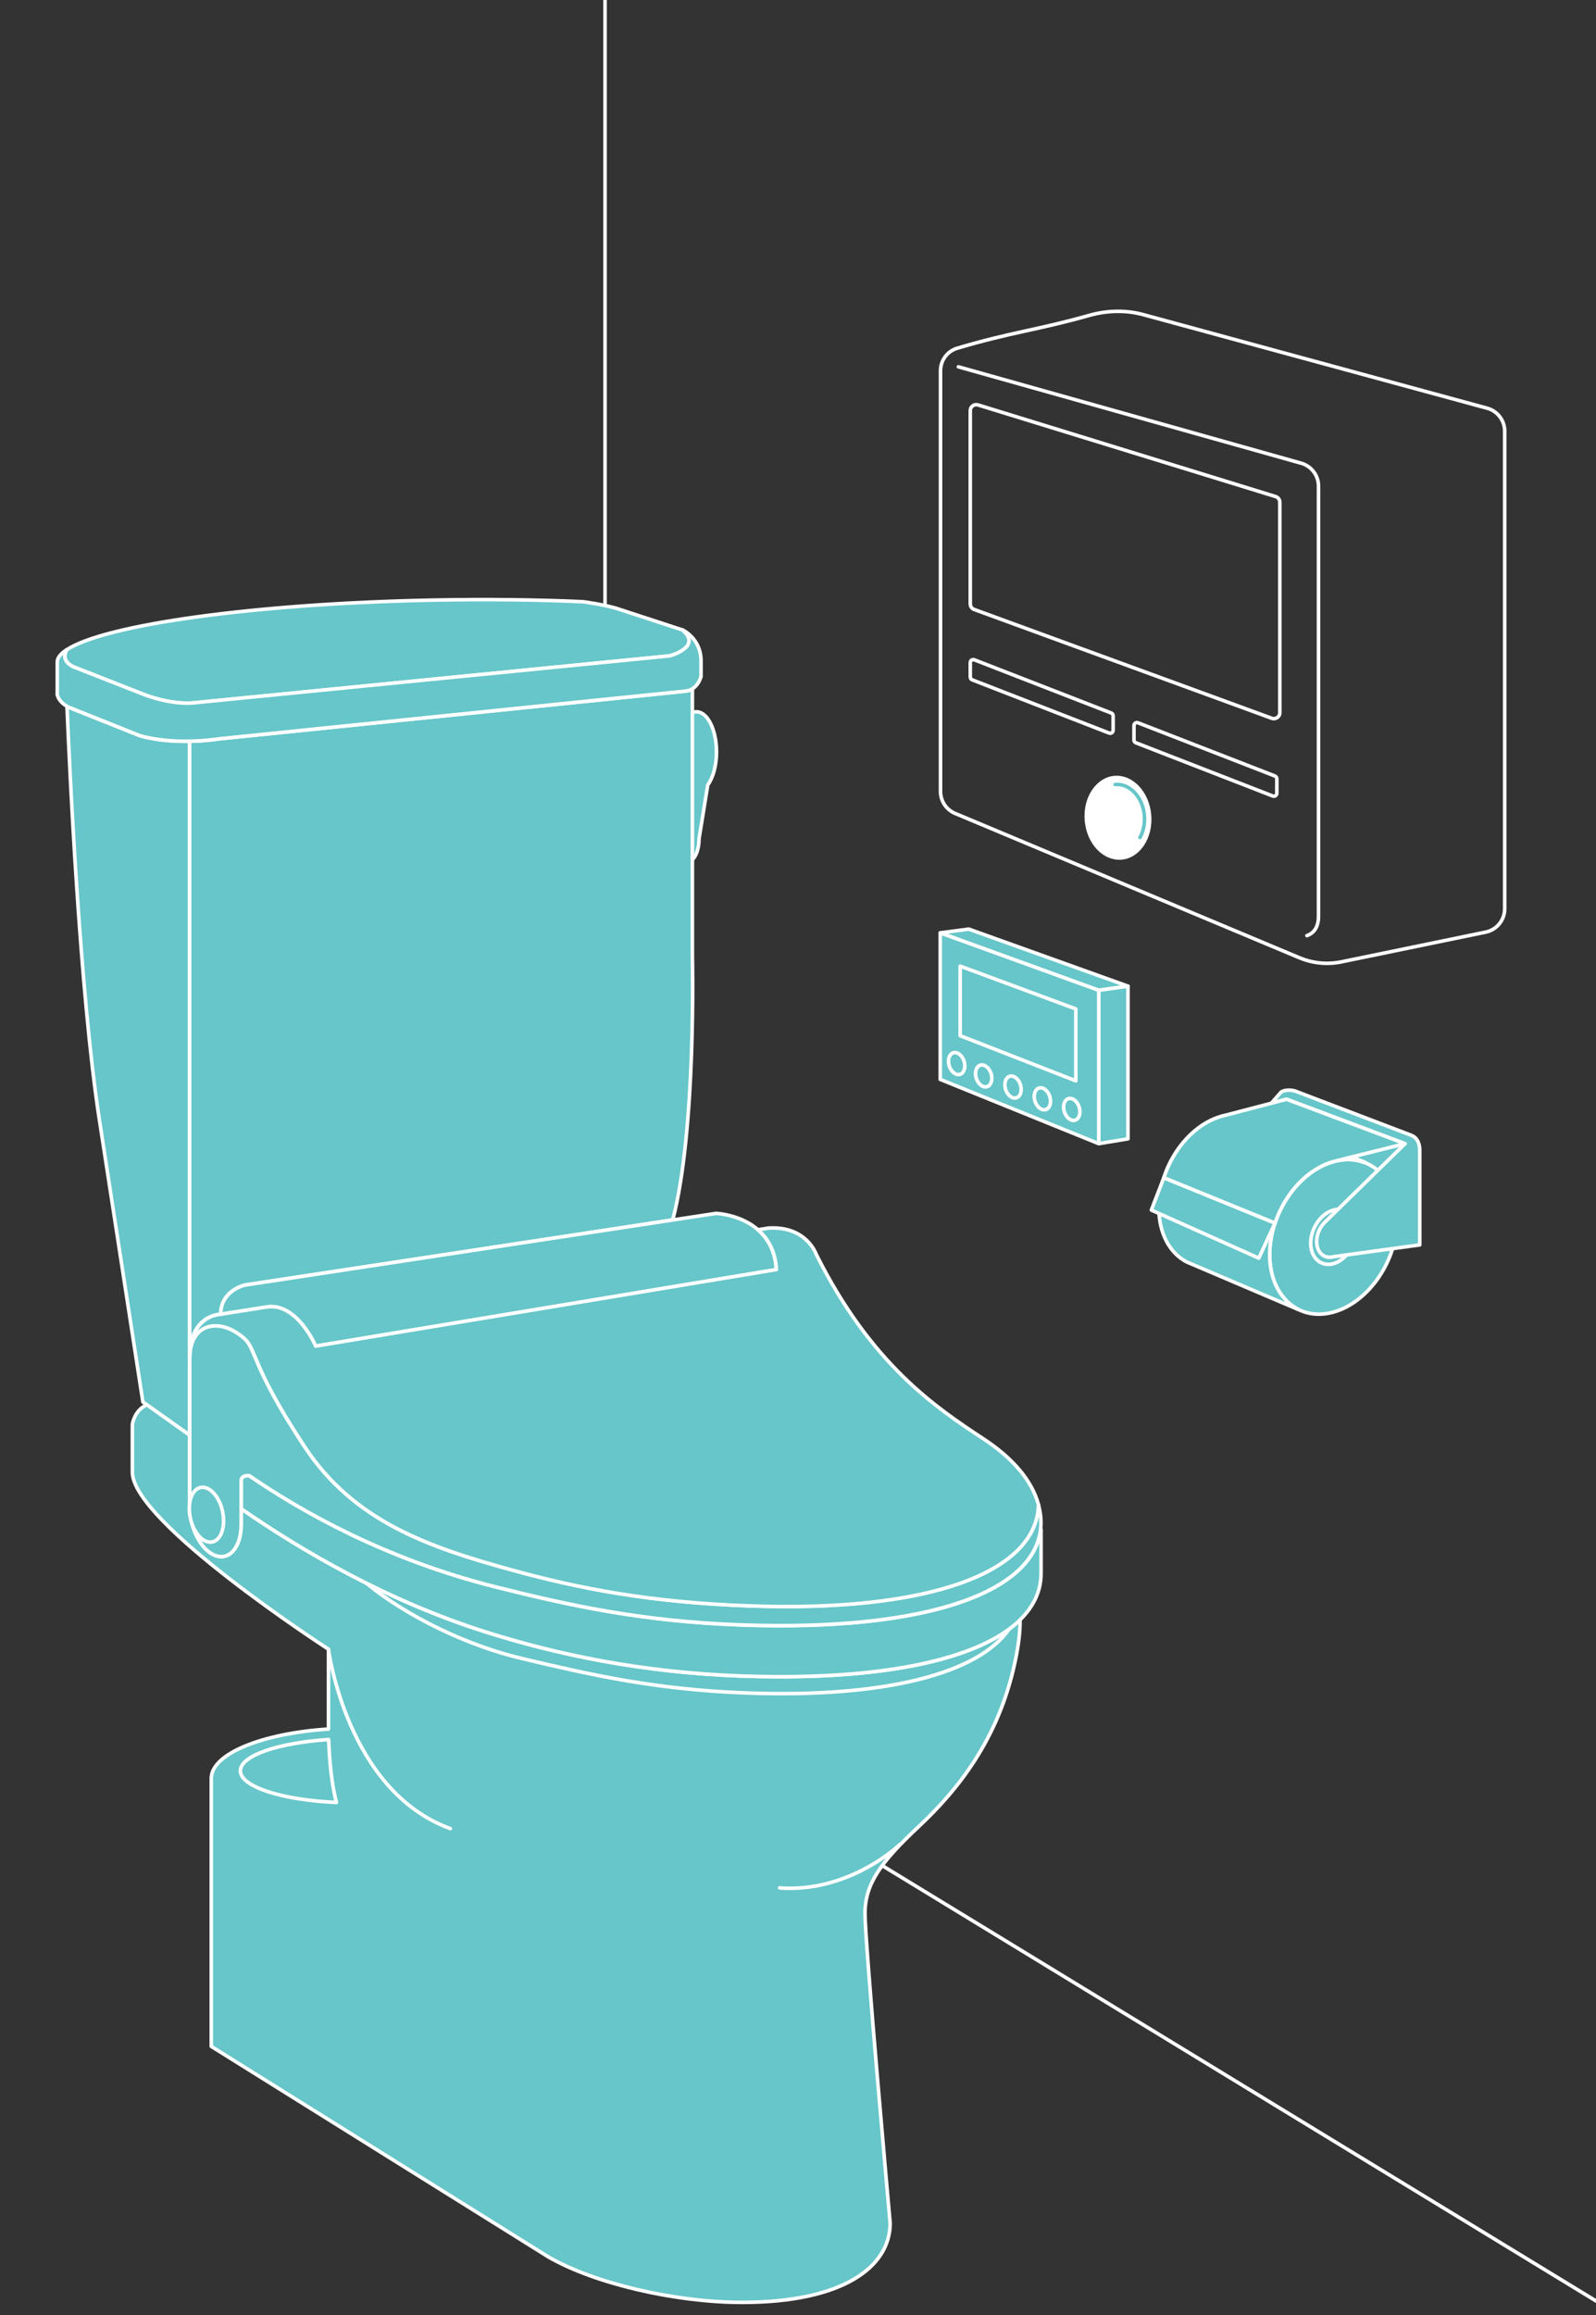 <?xml version="1.0" encoding="UTF-8"?> <svg xmlns="http://www.w3.org/2000/svg" width="467" height="677" viewBox="0 0 467 677" fill="none"><rect x="0" y="0" width="467" height="677" fill="#333333" stroke="none"/><g clip-path="url(#clip0_987_4443)"><path d="M467.04 672.881L177.035 496.105V-179.717" stroke="white" stroke-width="1.045" stroke-linecap="round" stroke-linejoin="round"></path></g><path d="M197.94 219.881C197.94 213.398 200.573 208.151 203.797 208.151C207.02 208.151 209.653 213.398 209.653 219.881C209.653 223.911 208.632 227.456 207.092 229.552L204.531 245.347C204.531 249.001 203.062 251.956 201.235 251.956C199.408 251.956 197.922 249.001 197.922 245.347L200.483 229.552C198.943 227.439 197.922 223.893 197.922 219.881H197.94Z" fill="#66C6C9" stroke="white" stroke-width="1.045" stroke-linecap="round" stroke-linejoin="round"></path><path d="M20.033 206.791L40.809 215.101C45.77 216.533 51.161 216.838 55.496 216.766V419.707L41.812 409.983C41.812 409.983 35.705 370.297 29.096 327.567C23.364 290.532 20.302 223.715 19.603 206.558C19.872 206.701 20.033 206.791 20.033 206.791Z" fill="#66C6C9" stroke="white" stroke-width="1.045" stroke-linecap="round" stroke-linejoin="round"></path><path d="M64.129 216.067L200.59 202.116C201.396 202.044 202.041 201.776 202.596 201.436V279.75C202.596 279.75 203.796 330.271 196.847 356.74L71.652 375.776C71.652 375.776 64.541 377.352 64.595 384.319C64.595 384.319 55.496 384.319 55.496 396.909V216.765C60.493 216.676 64.111 216.067 64.111 216.067H64.129Z" fill="#66C6C9" stroke="white" stroke-width="1.045" stroke-linecap="round" stroke-linejoin="round"></path><path d="M196.041 191.802C196.041 191.802 133.443 197.98 56.589 205.556C56.589 205.556 50.392 206.361 41.526 202.869L22.218 195.294C22.218 195.294 17.347 193.825 19.55 189.993C30.708 182.668 74.41 176.508 126.673 175.487C142.273 175.182 157.121 175.362 170.554 175.953C170.554 175.953 176.178 176.687 180.226 177.851L199.695 184.208C205.659 189.205 196.041 191.802 196.041 191.802Z" fill="#66C6C9" stroke="white" stroke-width="1.045" stroke-linecap="round" stroke-linejoin="round"></path><path d="M16.756 202.921V193.591C16.756 192.355 17.741 191.155 19.532 189.973C17.329 193.824 22.2 195.274 22.2 195.274L41.508 202.85C50.374 206.342 56.571 205.536 56.571 205.536C133.426 197.961 196.023 191.782 196.023 191.782C196.023 191.782 205.641 189.185 199.677 184.189C199.677 184.189 205.122 186.642 205.122 193.251V197.835C205.122 197.835 204.173 201.775 200.573 202.098L64.111 216.048C64.111 216.048 51.466 218.18 40.792 215.081L20.015 206.772C20.015 206.772 17.096 205.447 16.72 202.904L16.756 202.921Z" fill="#66C6C9" stroke="white" stroke-width="1.045" stroke-linecap="round" stroke-linejoin="round"></path><path d="M42.942 410.77L55.515 419.706V440.445C55.515 446.91 58.882 453.375 63.038 454.879C67.193 456.383 70.56 452.336 70.56 445.871V441.197C88.435 453.554 113.313 468.096 141.809 477.14C162.603 483.73 187.463 489.085 217.051 490.123C258.031 491.574 286.58 485.288 298.455 473.701C298.527 476.692 298.151 480.793 296.897 486.47C292.007 508.856 280.114 523.559 268.902 534.053C257.708 544.548 253.105 550.852 253.105 559.591C253.105 568.33 260.467 650.191 260.467 650.191C260.377 663.032 246.514 673.275 217.141 673.275C197.529 673.275 173.886 667.741 160.471 659.987L61.82 598.417V520.067C61.82 512.867 76.596 506.886 96.118 505.614V482.279C96.118 482.279 38.733 445.208 38.733 430.505V416.519C38.733 416.519 39.27 412.418 42.96 410.806L42.942 410.77Z" fill="#66C6C9" stroke="white" stroke-width="1.045" stroke-linecap="round" stroke-linejoin="round"></path><path d="M96.1 482.261C96.1 482.261 101.42 523.702 131.778 534.734L96.1 482.261Z" fill="#66C6C9"></path><path d="M96.1 482.261C96.1 482.261 101.42 523.702 131.778 534.734" stroke="white" stroke-width="1.045" stroke-linecap="round" stroke-linejoin="round"></path><path d="M70.344 517.828C70.344 513.368 81.377 509.661 96.171 508.676C96.315 512.992 96.816 520.98 98.446 527.086C82.523 526.37 70.326 522.502 70.326 517.81L70.344 517.828Z" fill="#66C6C9" stroke="white" stroke-width="1.045" stroke-linecap="round" stroke-linejoin="round"></path><path d="M263.26 539.408C257.69 544.53 244.347 553.287 228.137 552.07L263.26 539.408Z" fill="#66C6C9"></path><path d="M263.26 539.408C257.69 544.53 244.347 553.287 228.137 552.07" stroke="white" stroke-width="1.045" stroke-linecap="round" stroke-linejoin="round"></path><path d="M141.808 477.123C162.603 483.713 187.463 489.068 217.051 490.107C254.753 491.432 281.959 486.238 295.302 476.353C286.347 489.355 259.033 496.572 218.34 495.067C191.242 494.065 171.916 489.534 152.429 484.913C136.99 481.242 119.492 473.004 107.115 462.921C117.826 468.276 129.468 473.219 141.808 477.123Z" fill="#66C6C9" stroke="white" stroke-width="1.045" stroke-linecap="round" stroke-linejoin="round"></path><path d="M70.559 433.102C70.559 431.168 72.995 431.562 72.995 431.562C88.255 442.057 112.989 456.043 145.085 464.067C166.238 469.35 187.48 474.149 217.068 475.188C270.048 477.05 302.287 466.019 304.49 447.25H304.615V460.091C304.615 480.131 271.982 492.04 217.068 490.106C187.48 489.067 162.602 483.712 141.826 477.122C113.33 468.096 88.452 453.554 70.577 441.179V433.085L70.559 433.102Z" fill="#66C6C9" stroke="white" stroke-width="1.045" stroke-linecap="round" stroke-linejoin="round"></path><path d="M70.559 433.102V445.871C70.559 452.336 67.192 456.383 63.036 454.879C58.881 453.375 55.514 446.927 55.514 440.444V441.143V396.891C55.514 387.095 64.075 384.892 71.365 391.285C75.09 394.545 73.371 399.165 89.096 423.001C103.55 444.922 125.473 452.39 149.473 458.998C169.855 464.621 190.506 468.525 219.128 469.564C271.928 471.48 303.415 459.732 303.827 439.943C304.293 441.644 304.597 443.381 304.597 445.154C304.597 465.194 271.964 477.104 217.05 475.169C187.462 474.131 166.22 469.331 145.067 464.048C112.971 456.025 88.237 442.02 72.977 431.544C72.977 431.544 70.541 431.168 70.541 433.084L70.559 433.102Z" fill="#66C6C9" stroke="white" stroke-width="1.045" stroke-linecap="round" stroke-linejoin="round"></path><path d="M55.389 441.142C55.389 445.458 57.646 449.774 60.404 450.759C63.18 451.762 65.419 449.058 65.419 444.742C65.419 440.426 63.163 436.11 60.404 435.125C57.628 434.122 55.389 436.826 55.389 441.142Z" fill="#66C6C9" stroke="white" stroke-width="1.045" stroke-linecap="round" stroke-linejoin="round"></path><path d="M78.01 382.206C86.876 380.809 92.356 393.65 92.356 393.65L227.17 371.264C226.239 355.397 209.51 354.824 209.51 354.824L71.652 375.795C71.652 375.795 64.541 377.371 64.595 384.337L78.01 382.224V382.206Z" fill="#66C6C9" stroke="white" stroke-width="1.045" stroke-linecap="round" stroke-linejoin="round"></path><path d="M64.613 384.302L78.028 382.189C86.894 380.792 92.374 393.633 92.374 393.633L227.188 371.247C226.866 365.695 224.591 362.042 221.779 359.606L224.86 359.123C236.054 358.424 238.848 366.824 238.848 366.824C254.95 399.005 273.827 411.595 287.78 420.764C296.323 426.37 301.947 432.924 303.864 439.98C303.452 459.77 271.947 471.518 219.164 469.601C190.525 468.563 169.892 464.659 149.51 459.035C125.509 452.409 103.587 444.959 89.133 423.039C73.407 399.202 75.144 394.582 71.401 391.323C64.094 384.929 55.55 387.132 55.55 396.928C55.55 384.338 64.649 384.338 64.649 384.338L64.613 384.302Z" fill="#66C6C9" stroke="white" stroke-width="1.045" stroke-linecap="round" stroke-linejoin="round"></path><path d="M376.447 321.448L411.123 334.444V362.308L380.907 350.223L376.447 321.448Z" fill="#66C6C9" stroke="white" stroke-width="1.045" stroke-linecap="round" stroke-linejoin="round"></path><path d="M371.512 366.859C371.512 379.023 379.864 386.556 390.183 383.694C400.488 380.831 408.84 368.666 408.84 356.502C408.84 344.338 400.488 336.805 390.183 339.668C379.878 342.531 371.512 354.695 371.512 366.859Z" fill="#66C6C9" stroke="white" stroke-width="1.045" stroke-linecap="round" stroke-linejoin="round"></path><path d="M383.519 363.521C383.519 367.849 386.501 370.54 390.169 369.524C393.838 368.508 396.82 364.168 396.82 359.84C396.82 355.513 393.851 352.822 390.169 353.851C386.501 354.867 383.519 359.207 383.519 363.534V363.521Z" fill="#66C6C9" stroke="white" stroke-width="1.045" stroke-linecap="round" stroke-linejoin="round"></path><path d="M357.513 326.396C361.326 325.34 369.335 327.478 372.277 329.008L399.287 339.84L399.247 339.945C396.569 338.929 393.468 338.771 390.183 339.681C379.878 342.544 371.512 354.708 371.512 366.873C371.512 374.551 374.85 380.369 379.904 382.915V382.942L347.221 369.023C342.326 366.477 339.093 360.751 339.093 353.257C339.093 341.251 347.339 329.232 357.526 326.422L357.513 326.396Z" fill="#66C6C9" stroke="white" stroke-width="1.045" stroke-linecap="round" stroke-linejoin="round"></path><path d="M411.123 334.444L376.447 321.448L372 322.609L374.89 319.311C376.658 318.308 378.928 319.034 378.928 319.034L412.891 331.963C415.662 332.966 415.424 336.502 415.424 336.502V364.036L390.183 367.493C387.465 368.245 385.261 366.266 385.261 363.047C385.261 360.777 386.369 358.495 387.979 357.096L411.123 334.444Z" fill="#66C6C9" stroke="white" stroke-width="1.045" stroke-linecap="round" stroke-linejoin="round"></path><path d="M373.069 357.663L368.332 367.914L336.889 353.85L340.544 344.404L373.069 357.663Z" fill="#66C6C9" stroke="white" stroke-width="1.045" stroke-linecap="round" stroke-linejoin="round"></path><path d="M343.447 337.993C346.825 332.346 351.866 327.952 357.513 326.396L376.447 321.448L411.123 334.444L390.183 339.668C384.575 341.225 379.548 345.539 376.131 351.107C374.877 353.138 373.848 355.355 373.083 357.65L340.558 344.391C341.297 342.148 342.26 339.985 343.461 337.979L343.447 337.993Z" fill="#66C6C9" stroke="white" stroke-width="1.045" stroke-linecap="round" stroke-linejoin="round"></path><path d="M330.051 288.378L321.501 289.592L275.109 272.797L283.461 271.688L330.051 288.378Z" fill="#66C6C9" stroke="white" stroke-width="1.045" stroke-linecap="round" stroke-linejoin="round"></path><path d="M330.051 288.378V333.024L321.501 334.435V289.592L330.051 288.378Z" fill="#66C6C9" stroke="white" stroke-width="1.045" stroke-linecap="round" stroke-linejoin="round"></path><path d="M275.109 272.797L321.501 289.592V334.436L275.109 315.635V272.797Z" fill="#66C6C9" stroke="white" stroke-width="1.045" stroke-linecap="round" stroke-linejoin="round"></path><path d="M311.209 323.736C311.209 325.478 312.278 327.18 313.597 327.562C314.917 327.945 315.985 326.85 315.985 325.108C315.985 323.367 314.917 321.652 313.597 321.282C312.278 320.9 311.209 321.995 311.209 323.736Z" fill="#66C6C9" stroke="white" stroke-width="1.045" stroke-linecap="round" stroke-linejoin="round"></path><path d="M302.62 320.636C302.62 322.378 303.688 324.08 305.008 324.462C306.327 324.845 307.396 323.75 307.396 322.008C307.396 320.267 306.327 318.565 305.008 318.182C303.688 317.8 302.62 318.895 302.62 320.636Z" fill="#66C6C9" stroke="white" stroke-width="1.045" stroke-linecap="round" stroke-linejoin="round"></path><path d="M294.03 317.192C294.03 318.934 295.099 320.649 296.418 321.018C297.738 321.401 298.806 320.306 298.806 318.564C298.806 316.823 297.738 315.121 296.418 314.738C295.099 314.356 294.03 315.451 294.03 317.192Z" fill="#66C6C9" stroke="white" stroke-width="1.045" stroke-linecap="round" stroke-linejoin="round"></path><path d="M285.44 313.933C285.44 315.675 286.509 317.377 287.828 317.759C289.148 318.142 290.216 317.047 290.216 315.306C290.216 313.564 289.148 311.862 287.828 311.48C286.509 311.097 285.44 312.192 285.44 313.933Z" fill="#66C6C9" stroke="white" stroke-width="1.045" stroke-linecap="round" stroke-linejoin="round"></path><path d="M277.537 310.332C277.537 312.073 278.605 313.775 279.925 314.158C281.244 314.541 282.313 313.445 282.313 311.704C282.313 309.962 281.244 308.247 279.925 307.878C278.605 307.495 277.537 308.59 277.537 310.332Z" fill="#66C6C9" stroke="white" stroke-width="1.045" stroke-linecap="round" stroke-linejoin="round"></path><path d="M280.954 282.52L314.798 295.04V316.07L280.954 302.864V282.52Z" fill="#66C6C9" stroke="white" stroke-width="1.045" stroke-linecap="round" stroke-linejoin="round"></path><path d="M275.2 231.441V108.431C275.2 105.402 277.163 102.707 280.065 101.84C295.691 97.173 303.976 96.418 318.683 92.24C323.862 90.769 329.346 90.6 334.541 92.013L435.143 119.368C438.177 120.193 440.282 122.947 440.282 126.091V265.75C440.282 269.056 437.959 271.907 434.721 272.574L392.54 281.264C388.402 282.117 384.103 281.699 380.206 280.067L279.475 237.867C276.885 236.783 275.2 234.249 275.2 231.441Z" stroke="white" stroke-width="1.045" stroke-linecap="round" stroke-linejoin="round"></path><path d="M336.428 238.348C336.986 244.978 333.171 250.533 328.122 250.958C323.072 251.383 318.382 246.545 317.824 239.915C317.265 233.285 321.08 227.73 326.13 227.305C331.179 226.88 335.87 231.718 336.428 238.348Z" fill="white" stroke="white" stroke-width="0.871"></path><path d="M326.307 229.403C330.574 229.043 334.4 233.108 334.852 238.482C335.053 240.871 334.554 243.116 333.562 244.905" stroke="#66C6C9" stroke-width="1.045" stroke-linecap="round"></path><path d="M280.425 107.266L380.72 135.448C383.725 136.293 385.802 139.033 385.802 142.155V267.945C385.802 270.937 384.586 272.834 382.41 273.605" stroke="white" stroke-width="1.045" stroke-linecap="round" stroke-linejoin="round"></path><path d="M283.909 120.076C283.909 118.904 285.043 118.066 286.163 118.411L373.251 145.207C373.982 145.432 374.481 146.107 374.481 146.872V208.411C374.481 209.621 373.278 210.462 372.141 210.047L285.053 178.226C284.366 177.975 283.909 177.322 283.909 176.59V120.076Z" stroke="white" stroke-width="1.045"></path><path d="M331.807 212.174C331.807 211.562 332.423 211.14 332.994 211.362L373.054 226.926C373.389 227.056 373.61 227.379 373.61 227.738V231.965C373.61 232.578 372.994 232.999 372.424 232.777L332.363 217.213C332.028 217.083 331.807 216.761 331.807 216.402V212.174Z" stroke="white" stroke-width="1.045"></path><path d="M283.909 193.757C283.909 193.145 284.524 192.723 285.095 192.945L325.156 208.509C325.491 208.639 325.711 208.962 325.711 209.321V213.548C325.711 214.161 325.096 214.582 324.525 214.36L284.464 198.796C284.129 198.666 283.909 198.344 283.909 197.985V193.757Z" stroke="white" stroke-width="1.045"></path><defs><clipPath id="clip0_987_4443"><rect width="467" height="677" fill="white" transform="matrix(-1 0 0 1 467 0)"></rect></clipPath></defs></svg> 